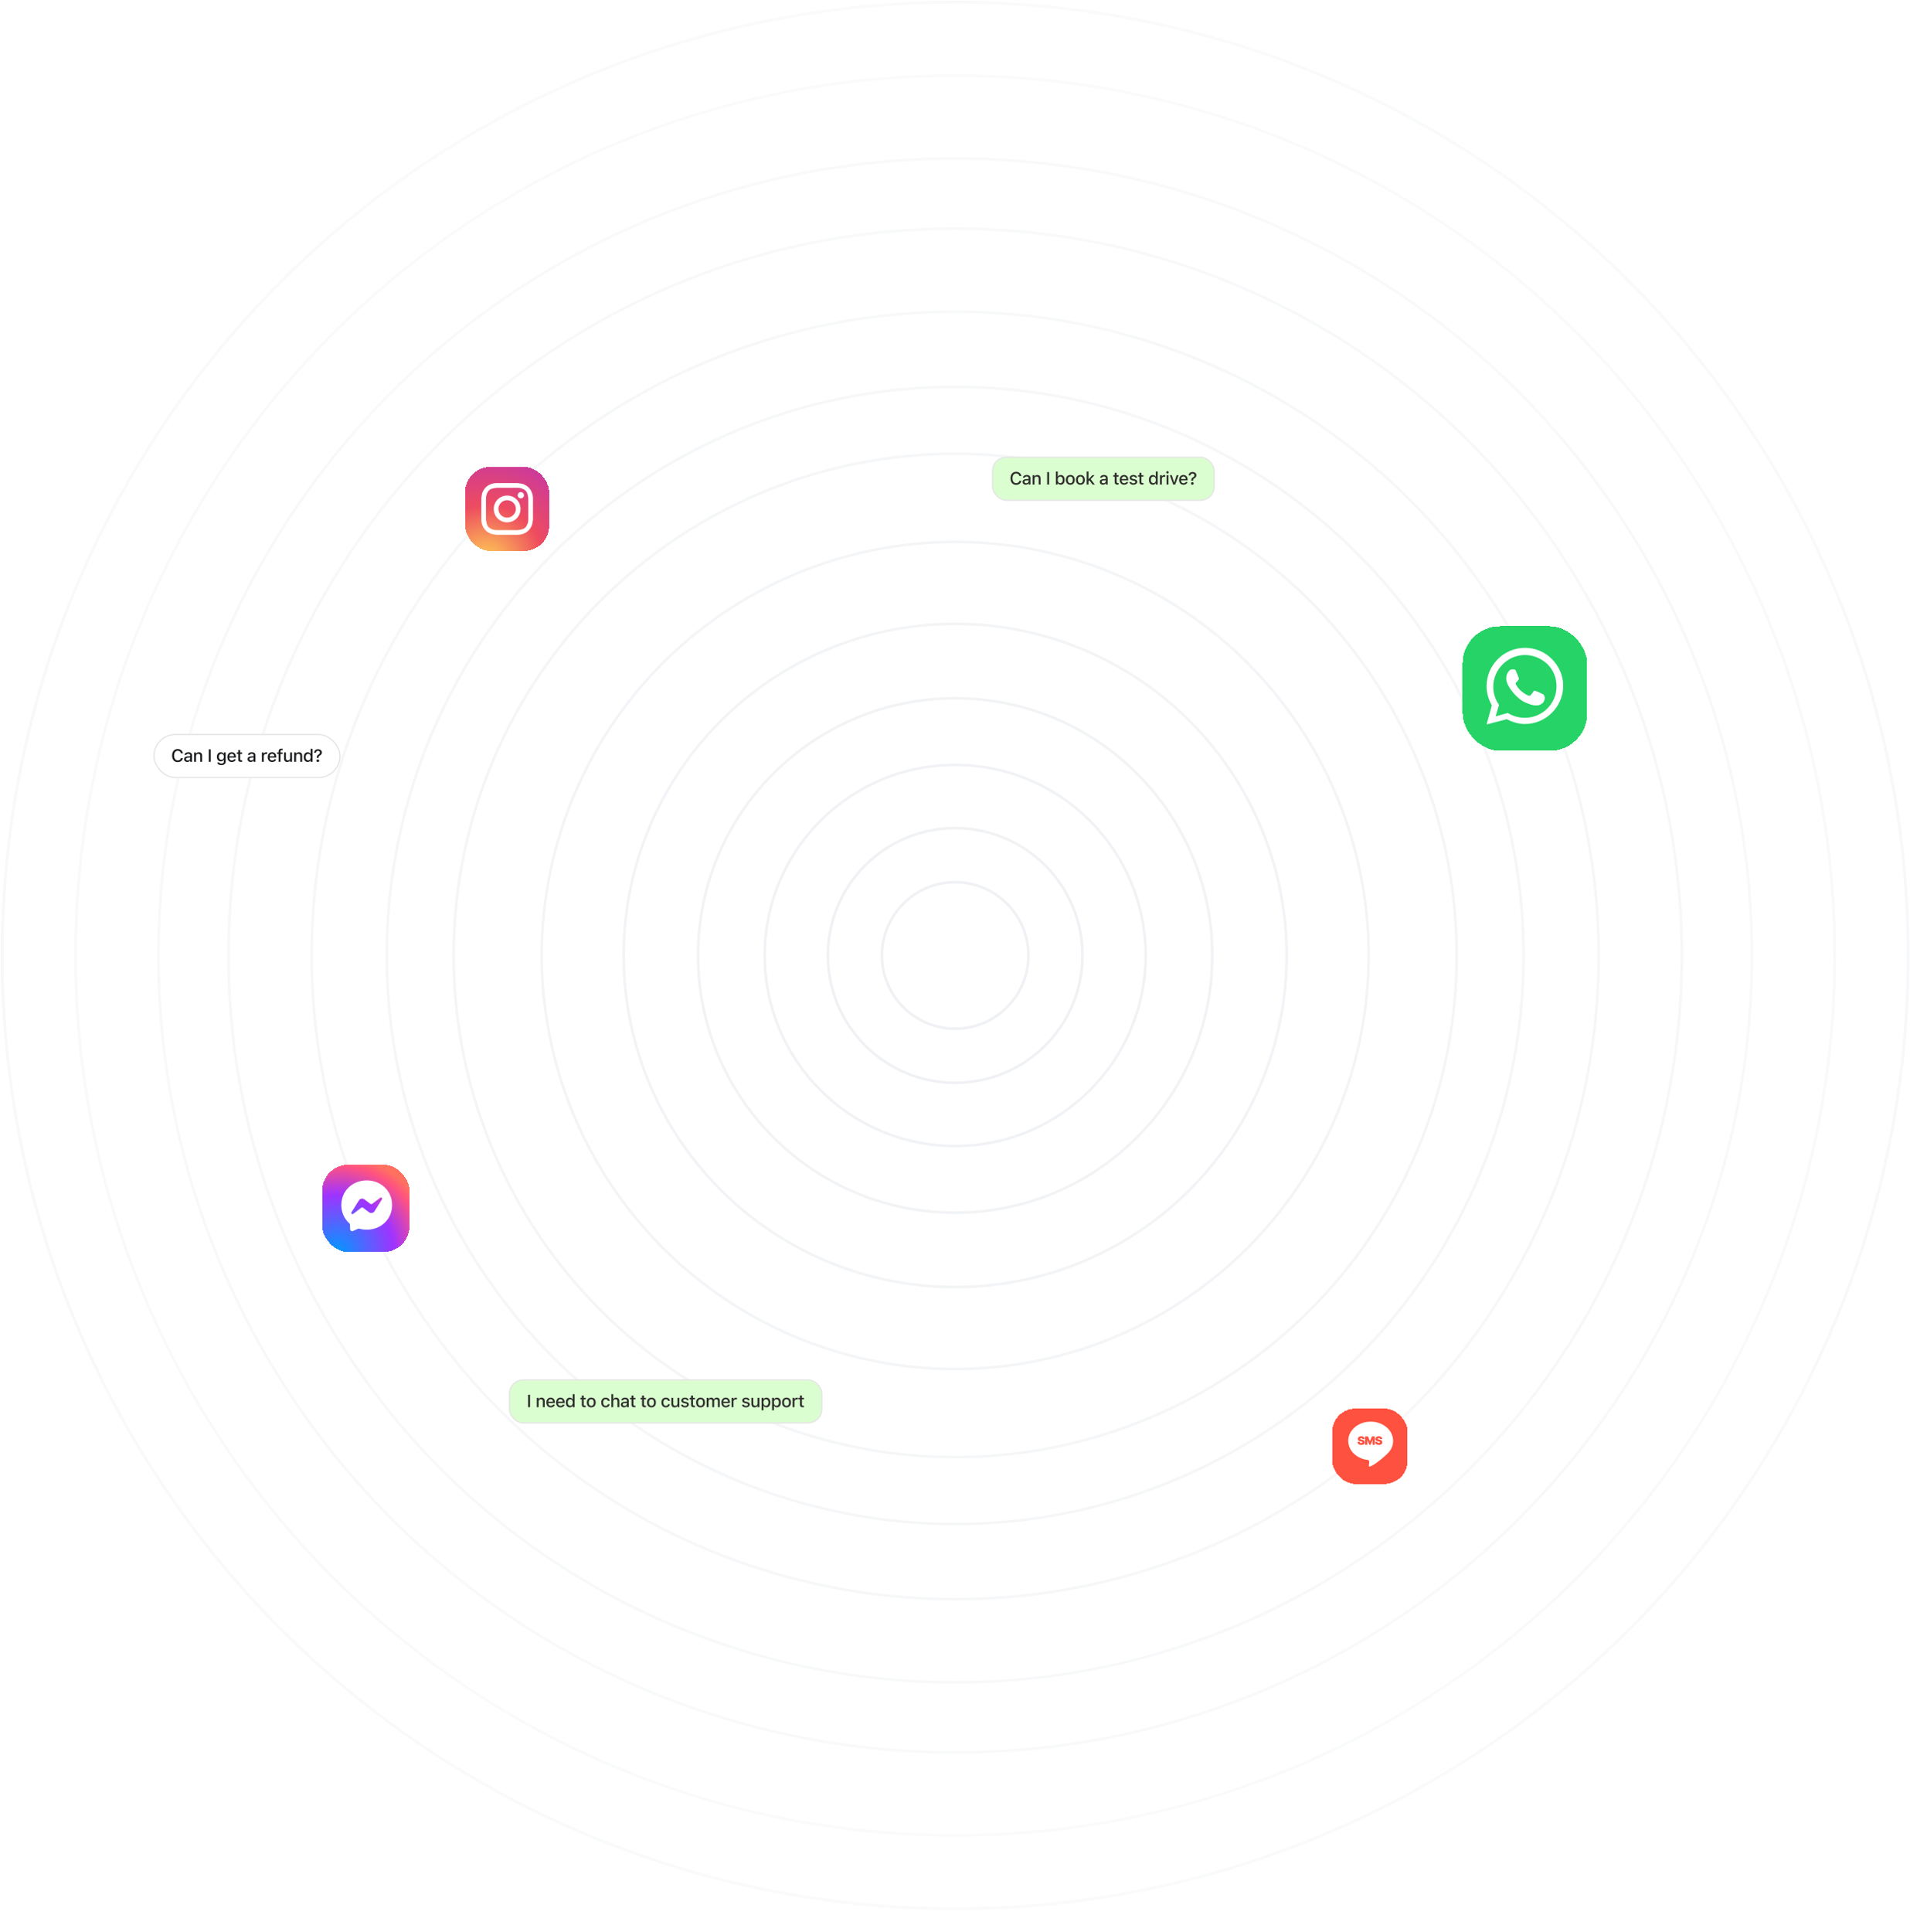 <svg xmlns="http://www.w3.org/2000/svg" width="1980" height="2002" fill="none"><circle cx="990.179" cy="990.175" r="266.559" stroke="#EAECF0" stroke-width="2.74" opacity=".8"/><circle cx="990.179" cy="990.174" r="197.479" stroke="#EAECF0" stroke-width="2.74" opacity=".8"/><circle cx="990.18" cy="990.174" r="131.982" stroke="#EAECF0" stroke-width="2.74" opacity=".8"/><circle cx="990.178" cy="990.175" r="75.926" stroke="#EAECF0" stroke-width="2.74" opacity=".8"/><circle cx="990.181" cy="990.174" r="343.69" stroke="#EAECF0" stroke-width="2.74" opacity=".8"/><circle cx="990.181" cy="990.175" r="428.611" stroke="#EAECF0" stroke-width="2.74" opacity=".8"/><circle cx="990.18" cy="990.175" r="519.886" stroke="#EAECF0" stroke-width="2.74" opacity=".8"/><circle cx="990.18" cy="990.175" r="589.237" stroke="#EAECF0" stroke-width="2.74" opacity=".8"/><circle cx="990.18" cy="990.174" r="667.074" stroke="#EAECF0" stroke-width="2.74" opacity=".8"/><circle cx="990.18" cy="990.175" r="753.32" stroke="#EAECF0" stroke-width="2.74" opacity=".8"/><circle cx="990.18" cy="990.175" r="825.956" stroke="#EAECF0" stroke-width="2.74" opacity=".8"/><circle cx="990.182" cy="990.168" r="911.865" stroke="#EAECF0" stroke-width="2.74" opacity=".8"/><circle cx="990.181" cy="990.178" r="987.952" stroke="#EAECF0" stroke-width="2.74" opacity=".8"/><circle cx="990.181" cy="990.178" r="987.952" stroke="#EAECF0" stroke-width="2.74" opacity=".8"/><path fill="url(#a)" d="M0 0h1979v2001H0z" transform="translate(1 1)"/><g filter="url(#b)"><rect width="129.083" height="129.083" x="1516.25" y="632.751" fill="#25D366" rx="38.725" shape-rendering="crispEdges"/><path fill="#fff" fill-rule="evenodd" d="M1608.59 666.511c-7.45-7.447-17.38-11.419-27.8-11.419-21.85 0-39.72 17.873-39.72 39.718 0 6.95 1.99 13.901 5.46 19.858l-5.46 19.859 20.85-5.461c5.96 2.979 12.41 4.965 18.87 4.965 21.84 0 39.72-17.873 39.72-39.718 0-10.426-4.47-20.355-11.92-27.802zm-27.8 61.066c-5.96 0-11.92-1.49-16.88-4.468l-.99-.497-12.42 3.475 3.48-11.915-.99-1.489c-3.48-5.462-4.97-11.419-4.97-17.377 0-17.873 14.9-32.767 32.77-32.767 8.93 0 16.88 3.475 23.33 9.433 6.46 6.454 9.44 14.398 9.44 23.334 0 17.377-14.4 32.271-32.77 32.271zm17.87-24.824c-.99-.496-5.96-2.979-6.95-2.979-.99-.496-1.49-.496-1.99.497-.49.993-2.48 2.979-2.97 3.972-.5.496-1 .496-1.99.496-.99-.496-3.97-1.489-7.94-4.965-2.98-2.482-4.97-5.957-5.46-6.95-.5-.993 0-1.49.49-1.986.5-.497.99-.993 1.49-1.49.5-.496.5-.993.99-1.489.5-.496 0-.993 0-1.489 0-.497-1.98-5.462-2.97-7.448-.5-1.489-1.49-1.489-1.99-1.489h-1.99c-.49 0-1.49 0-2.48.993s-3.47 3.475-3.47 8.44 3.47 9.433 3.97 10.426c.49.496 6.95 10.922 16.88 14.894 8.44 3.475 9.93 2.482 11.91 2.482 1.99 0 5.96-2.482 6.46-4.468.99-2.482.99-4.468.49-4.468-.49-2.482-1.49-2.482-2.48-2.979z" clip-rule="evenodd"/></g><g filter="url(#c)"><rect width="90.621" height="90.621" x="334" y="1186.38" fill="url(#d)" rx="27.186" shape-rendering="crispEdges"/><path fill="#fff" fill-rule="evenodd" d="M353.842 1228.27c0-14.67 11.493-25.53 26.321-25.53 14.828 0 26.321 10.86 26.321 25.53 0 14.67-11.493 25.53-26.321 25.53a28.71 28.71 0 0 1-7.619-1.01 2.124 2.124 0 0 0-1.406.1l-5.224 2.31c-1.367.6-2.91-.37-2.955-1.86l-.144-4.69a2.12 2.12 0 0 0-.707-1.5c-5.121-4.58-8.266-11.21-8.266-18.88zm18.247-4.8-7.732 12.27c-.741 1.17.706 2.5 1.814 1.66l8.305-6.31a1.595 1.595 0 0 1 1.903 0l6.149 4.61a3.944 3.944 0 0 0 5.709-1.05l7.732-12.27c.742-1.18-.705-2.5-1.813-1.66l-8.306 6.3c-.562.43-1.338.43-1.902.01l-6.15-4.61a3.944 3.944 0 0 0-5.709 1.05z" clip-rule="evenodd"/></g><g filter="url(#e)"><rect width="87.03" height="87.03" x="482.213" y="466.801" fill="url(#f)" rx="26.109" shape-rendering="crispEdges"/><path fill="#fff" d="M525.726 488.376h10.969c2.581 0 3.872.645 4.84.967 1.29.646 2.258.968 3.226 1.936s1.613 1.936 1.936 3.227c.322.967.645 2.258.968 4.839v21.939c0 2.581-.646 3.872-.968 4.839-.646 1.291-.968 2.259-1.936 3.227s-1.936 1.613-3.226 1.936c-.968.322-2.259.645-4.84.967h-21.939c-2.581 0-3.871-.645-4.839-.967-1.291-.646-2.259-.968-3.227-1.936-.967-.968-1.613-1.936-1.935-3.227-.323-.967-.646-2.258-.968-4.839v-21.939c0-2.581.645-3.872.968-4.839.645-1.291.968-2.259 1.935-3.227.968-.968 1.936-1.613 3.227-1.936.968-.322 2.258-.645 4.839-.967h10.97zm0-4.84h-10.97c-2.903 0-4.839.645-6.452 1.291-1.614.645-3.227 1.613-4.84 3.226s-2.258 2.904-3.226 4.839c-.645 1.614-.968 3.549-1.291 6.453v21.939c0 2.904.646 4.839 1.291 6.453.645 1.613 1.613 3.226 3.226 4.839 1.613 1.613 2.904 2.258 4.84 3.226 1.613.646 3.549.968 6.452 1.291h21.939c2.904 0 4.84-.645 6.453-1.291 1.613-.645 3.226-1.613 4.839-3.226 1.613-1.613 2.259-2.904 3.227-4.839.645-1.614.967-3.549 1.29-6.453v-21.939c0-2.904-.645-4.839-1.29-6.453-.646-1.613-1.614-3.226-3.227-4.839-1.613-1.613-2.903-2.258-4.839-3.226-1.613-.646-3.549-.968-6.453-1.291h-10.969z"/><path fill="#fff" d="M525.726 496.441c-7.743 0-13.873 6.13-13.873 13.874 0 7.743 6.13 13.873 13.873 13.873 7.743 0 13.873-6.13 13.873-13.873 0-7.744-6.13-13.874-13.873-13.874zm0 22.907c-4.84 0-9.034-3.871-9.034-9.033 0-4.84 3.872-9.034 9.034-9.034 4.839 0 9.033 3.871 9.033 9.034 0 4.839-4.194 9.033-9.033 9.033zm14.195-20.003a3.226 3.226 0 1 0 .001-6.453 3.226 3.226 0 0 0-.001 6.453z"/></g><rect width="229.819" height="44.552" x="1028.93" y="473.862" fill="#DAFED0" rx="14.342"/><rect width="229.819" height="44.552" x="1028.93" y="473.862" stroke="#E5E5E5" stroke-width="1.284" rx="14.342"/><path fill="#2E2C2C" d="M1053.39 502.45c-3.58 0-5.81-2.587-5.81-6.734v-.018c0-4.156 2.22-6.743 5.8-6.743 2.83 0 5.01 1.793 5.35 4.353l-.01.044h-1.98v-.027c-.37-1.578-1.67-2.604-3.36-2.604-2.31 0-3.76 1.918-3.76 4.977v.018c0 3.05 1.45 4.968 3.77 4.968 1.7 0 2.98-.91 3.34-2.364l.02-.035h1.98v.053c-.37 2.471-2.47 4.112-5.34 4.112zm9.88-.152c-1.84 0-3.21-1.124-3.21-2.881v-.018c0-1.73 1.31-2.738 3.62-2.88l2.62-.152v-.856c0-1.062-.67-1.65-1.98-1.65-1.07 0-1.78.392-2.01 1.079l-.01.035h-1.86l.01-.062c.23-1.588 1.75-2.649 3.96-2.649 2.43 0 3.81 1.213 3.81 3.247v6.627h-1.92v-1.374h-.15c-.57.981-1.59 1.534-2.88 1.534zm-1.28-2.961c0 .892.76 1.418 1.8 1.418 1.45 0 2.51-.945 2.51-2.194v-.829l-2.37.151c-1.33.08-1.94.562-1.94 1.436v.018zm8.43 2.801v-9.687h1.94v1.472h.14c.47-1.035 1.4-1.659 2.81-1.659 2.17 0 3.36 1.293 3.36 3.603v6.271h-1.92v-5.816c0-1.605-.67-2.399-2.09-2.399s-2.3.972-2.3 2.533v5.682h-1.94zm15.13 0v-12.871h2v12.871h-2zm14.1.16c-1.35 0-2.41-.624-2.98-1.686h-.14v1.526h-1.93v-13.486h1.93v5.333h.14c.52-1.043 1.65-1.703 2.98-1.703 2.46 0 4.02 1.935 4.02 5.004v.017c0 3.042-1.57 4.995-4.02 4.995zm-.54-1.65c1.61 0 2.59-1.266 2.59-3.345v-.017c0-2.079-.98-3.345-2.59-3.345-1.62 0-2.61 1.275-2.61 3.345v.017c0 2.07.99 3.345 2.61 3.345zm10.45 1.677c-2.85 0-4.59-1.9-4.59-5.022v-.017c0-3.113 1.75-5.022 4.59-5.022 2.83 0 4.57 1.9 4.57 5.022v.017c0 3.122-1.74 5.022-4.57 5.022zm0-1.614c1.66 0 2.6-1.267 2.6-3.408v-.017c0-2.15-.94-3.408-2.6-3.408-1.67 0-2.61 1.258-2.61 3.408v.017c0 2.15.94 3.408 2.61 3.408zm10.46 1.614c-2.84 0-4.58-1.9-4.58-5.022v-.017c0-3.113 1.75-5.022 4.58-5.022s4.58 1.9 4.58 5.022v.017c0 3.122-1.74 5.022-4.58 5.022zm0-1.614c1.66 0 2.61-1.267 2.61-3.408v-.017c0-2.15-.95-3.408-2.61-3.408s-2.6 1.258-2.6 3.408v.017c0 2.15.94 3.408 2.6 3.408zm6.46 1.427v-13.486h1.93v7.884h.15l3.84-4.085h2.27l-4.04 4.085 4.3 5.602h-2.35l-3.34-4.353-.83.83v3.523h-1.93zm16.83.16c-1.85 0-3.21-1.124-3.21-2.881v-.018c0-1.73 1.3-2.738 3.61-2.88l2.62-.152v-.856c0-1.062-.67-1.65-1.98-1.65-1.07 0-1.77.392-2 1.079l-.01.035h-1.87l.01-.062c.23-1.588 1.76-2.649 3.96-2.649 2.44 0 3.81 1.213 3.81 3.247v6.627h-1.92v-1.374h-.15c-.57.981-1.59 1.534-2.87 1.534zm-1.29-2.961c0 .892.76 1.418 1.81 1.418 1.44 0 2.5-.945 2.5-2.194v-.829l-2.36.151c-1.34.08-1.95.562-1.95 1.436v.018zm16.57 2.863c-2.13 0-3.01-.749-3.01-2.613v-5.61h-1.51v-1.526h1.51v-2.444h1.97v2.444h2.08v1.526h-2.08v5.146c0 1.044.4 1.472 1.35 1.472.29 0 .46-.009.73-.036v1.543c-.31.054-.67.098-1.04.098zm6.74.125c-2.84 0-4.55-1.935-4.55-5.004v-.009c0-3.023 1.75-5.048 4.45-5.048s4.36 1.953 4.36 4.861v.678h-6.87c.04 1.855 1.05 2.934 2.65 2.934 1.24 0 1.98-.615 2.21-1.115l.04-.071 1.86-.009-.01.08c-.33 1.276-1.66 2.703-4.14 2.703zm-.09-8.473c-1.32 0-2.32.901-2.49 2.568h4.92c-.15-1.73-1.12-2.568-2.43-2.568zm9.65 8.473c-2.33 0-3.81-1.097-4-2.72v-.009h1.93l.01.009c.24.731.95 1.222 2.1 1.222 1.19 0 2.02-.545 2.02-1.338v-.018c0-.607-.45-1.017-1.58-1.276l-1.54-.356c-1.83-.42-2.67-1.249-2.67-2.667v-.009c0-1.686 1.57-2.899 3.76-2.899 2.21 0 3.63 1.106 3.8 2.685v.009h-1.85v-.018c-.18-.678-.87-1.186-1.96-1.186-1.06 0-1.83.526-1.83 1.302v.018c0 .606.45.981 1.54 1.239l1.53.348c1.86.437 2.76 1.231 2.76 2.631v.018c0 1.793-1.72 3.015-4.02 3.015zm9.39-.125c-2.13 0-3.01-.749-3.01-2.613v-5.61h-1.51v-1.526h1.51v-2.444h1.98v2.444h2.07v1.526h-2.07v5.146c0 1.044.39 1.472 1.34 1.472.3 0 .47-.009.73-.036v1.543c-.31.054-.67.098-1.04.098zm10.78.098c-2.43 0-4.01-1.953-4.01-4.995v-.017c0-3.069 1.55-5.004 4.01-5.004 1.33 0 2.47.66 2.98 1.703h.15v-5.333h1.93v13.486h-1.93v-1.526h-.15c-.56 1.062-1.62 1.686-2.98 1.686zm.56-1.65c1.61 0 2.6-1.275 2.6-3.345v-.017c0-2.07-1-3.345-2.6-3.345-1.63 0-2.6 1.266-2.6 3.345v.017c0 2.079.97 3.345 2.6 3.345zm6.86 1.49v-9.687h1.94v1.463h.14c.35-1.026 1.25-1.632 2.54-1.632.31 0 .65.044.85.089v1.784a5.125 5.125 0 0 0-1.05-.116c-1.48 0-2.48.91-2.48 2.31v5.789h-1.94zm7.8-11.417a1.21 1.21 0 1 1 0-2.417c.66 0 1.21.544 1.21 1.213 0 .66-.55 1.204-1.21 1.204zm-.97 11.417v-9.687h1.92v9.687h-1.92zm6.89 0-3.51-9.687h2.05l2.42 7.724h.15l2.41-7.724h2.04l-3.5 9.687h-2.06zm10.67.187c-2.84 0-4.55-1.935-4.55-5.004v-.009c0-3.023 1.75-5.048 4.45-5.048 2.71 0 4.36 1.953 4.36 4.861v.678h-6.86c.03 1.855 1.05 2.934 2.65 2.934 1.24 0 1.98-.615 2.21-1.115l.03-.071 1.87-.009-.02.08c-.32 1.276-1.66 2.703-4.14 2.703zm-.09-8.473c-1.32 0-2.32.901-2.49 2.568h4.93c-.16-1.73-1.13-2.568-2.44-2.568zm8.24 4.29-.01-.714c-.04-1.257.5-2.06 1.72-2.791 1.08-.652 1.46-1.169 1.46-2.079v-.017c0-.999-.79-1.74-2.01-1.74-1.23 0-2.03.741-2.1 1.918h-.02l-1.83.009v-.018c.08-2.016 1.46-3.55 4.05-3.55 2.35 0 3.94 1.4 3.94 3.3v.018c0 1.374-.7 2.346-1.87 3.05-1.16.678-1.49 1.151-1.49 2.07v.544h-1.84zm1.03 4.192c-.82 0-1.38-.535-1.38-1.329 0-.803.56-1.338 1.38-1.338.82 0 1.38.535 1.38 1.338 0 .794-.56 1.329-1.38 1.329z"/><rect width="323.819" height="44.552" x="528.151" y="1430.03" fill="#DAFED0" rx="14.342"/><rect width="323.819" height="44.552" x="528.151" y="1430.03" stroke="#E5E5E5" stroke-width="1.284" rx="14.342"/><path fill="#2E2C2C" d="M547.486 1458.3v-12.87h1.997v12.87h-1.997zm8.955 0v-9.68h1.935v1.47h.143c.473-1.04 1.4-1.66 2.81-1.66 2.167 0 3.362 1.29 3.362 3.6v6.27h-1.926v-5.81c0-1.61-.669-2.4-2.088-2.4-1.418 0-2.301.97-2.301 2.53v5.68h-1.935zm14.498.19c-2.836 0-4.549-1.94-4.549-5v-.01c0-3.03 1.749-5.05 4.451-5.05 2.703 0 4.362 1.95 4.362 4.86v.68h-6.868c.035 1.85 1.052 2.93 2.649 2.93 1.24 0 1.98-.61 2.212-1.11l.035-.07 1.865-.01-.018.08c-.321 1.27-1.659 2.7-4.139 2.7zm-.089-8.47c-1.32 0-2.319.9-2.488 2.56h4.923c-.152-1.73-1.124-2.56-2.435-2.56zm10.199 8.47c-2.836 0-4.548-1.94-4.548-5v-.01c0-3.03 1.748-5.05 4.45-5.05 2.703 0 4.362 1.95 4.362 4.86v.68h-6.868c.036 1.85 1.052 2.93 2.649 2.93 1.24 0 1.98-.61 2.212-1.11l.036-.07 1.864-.01-.018.08c-.321 1.27-1.659 2.7-4.139 2.7zm-.089-8.47c-1.32 0-2.319.9-2.488 2.56h4.923c-.151-1.73-1.124-2.56-2.435-2.56zm9.664 8.44c-2.435 0-4.013-1.95-4.013-4.99v-.02c0-3.07 1.552-5 4.013-5 1.329 0 2.462.66 2.979 1.7h.152v-5.33h1.927v13.48h-1.927v-1.52h-.152c-.561 1.06-1.623 1.68-2.979 1.68zm.553-1.65c1.615 0 2.605-1.27 2.605-3.34v-.02c0-2.07-.999-3.35-2.605-3.35-1.623 0-2.595 1.27-2.595 3.35v.02c0 2.08.972 3.34 2.595 3.34zm14.994 1.55c-2.132 0-3.006-.75-3.006-2.61v-5.61h-1.516v-1.52h1.516v-2.45h1.971v2.45h2.079v1.52h-2.079v5.15c0 1.04.393 1.47 1.347 1.47.295 0 .464-.01.732-.04v1.55c-.313.05-.669.09-1.044.09zm6.774.13c-2.845 0-4.584-1.9-4.584-5.02v-.02c0-3.11 1.748-5.02 4.584-5.02 2.828 0 4.576 1.9 4.576 5.02v.02c0 3.12-1.739 5.02-4.576 5.02zm0-1.62c1.659 0 2.605-1.26 2.605-3.4v-.02c0-2.15-.946-3.41-2.605-3.41-1.668 0-2.604 1.26-2.604 3.41v.02c0 2.15.936 3.4 2.604 3.4zm14.914 1.62c-2.828 0-4.558-1.93-4.558-5.06v-.02c0-3.06 1.721-4.98 4.549-4.98 2.435 0 3.889 1.37 4.156 3.25v.05l-1.855.01-.009-.03c-.214-.95-.999-1.67-2.283-1.67-1.615 0-2.587 1.29-2.587 3.37v.02c0 2.14.99 3.44 2.587 3.44 1.213 0 1.962-.55 2.274-1.59l.018-.05h1.855l-.018.08c-.348 1.89-1.73 3.18-4.129 3.18zm5.909-.19v-13.48h1.935v5.27h.143c.473-1.04 1.4-1.66 2.81-1.66 2.167 0 3.362 1.29 3.362 3.6v6.27h-1.926v-5.81c0-1.61-.669-2.4-2.087-2.4-1.419 0-2.302.97-2.302 2.53v5.68h-1.935zm13.089.16c-1.846 0-3.211-1.12-3.211-2.88v-.02c0-1.73 1.302-2.73 3.612-2.88l2.623-.15v-.86c0-1.06-.669-1.65-1.98-1.65-1.071 0-1.775.4-2.007 1.08l-.009.04h-1.864l.009-.06c.232-1.59 1.757-2.65 3.96-2.65 2.435 0 3.808 1.21 3.808 3.24v6.63h-1.917v-1.37h-.152c-.571.98-1.588 1.53-2.872 1.53zm-1.284-2.96c0 .89.758 1.42 1.801 1.42 1.445 0 2.507-.95 2.507-2.19v-.83l-2.364.15c-1.338.08-1.944.56-1.944 1.43v.02zm12.09 2.86c-2.132 0-3.006-.75-3.006-2.61v-5.61h-1.516v-1.52h1.516v-2.45h1.971v2.45h2.079v1.52h-2.079v5.15c0 1.04.393 1.47 1.347 1.47.294 0 .464-.01.732-.04v1.55c-.313.05-.669.09-1.044.09zm10.909 0c-2.132 0-3.006-.75-3.006-2.61v-5.61h-1.517v-1.52h1.517v-2.45h1.971v2.45h2.078v1.52h-2.078v5.15c0 1.04.392 1.47 1.347 1.47.294 0 .464-.01.731-.04v1.55c-.312.05-.669.09-1.043.09zm6.774.13c-2.845 0-4.585-1.9-4.585-5.02v-.02c0-3.11 1.749-5.02 4.585-5.02 2.827 0 4.575 1.9 4.575 5.02v.02c0 3.12-1.739 5.02-4.575 5.02zm0-1.62c1.659 0 2.604-1.26 2.604-3.4v-.02c0-2.15-.945-3.41-2.604-3.41-1.668 0-2.605 1.26-2.605 3.41v.02c0 2.15.937 3.4 2.605 3.4zm14.913 1.62c-2.827 0-4.558-1.93-4.558-5.06v-.02c0-3.06 1.722-4.98 4.549-4.98 2.435 0 3.889 1.37 4.157 3.25v.05l-1.856.01-.008-.03c-.215-.95-.999-1.67-2.284-1.67-1.614 0-2.586 1.29-2.586 3.37v.02c0 2.14.99 3.44 2.586 3.44 1.213 0 1.962-.55 2.275-1.59l.017-.05h1.856l-.018.08c-.348 1.89-1.731 3.18-4.13 3.18zm9.049 0c-2.185 0-3.318-1.31-3.318-3.6v-6.27h1.935v5.81c0 1.61.589 2.4 2.007 2.4 1.552 0 2.382-.97 2.382-2.53v-5.68h1.926v9.68h-1.926v-1.46h-.152c-.464 1.04-1.445 1.65-2.854 1.65zm10.726 0c-2.337 0-3.818-1.1-4.005-2.72v-.01h1.935l.009.01c.241.73.946 1.22 2.096 1.22 1.195 0 2.025-.54 2.025-1.34v-.02c0-.6-.455-1.01-1.579-1.27l-1.543-.36c-1.828-.42-2.676-1.25-2.676-2.66v-.01c0-1.69 1.57-2.9 3.764-2.9 2.212 0 3.63 1.1 3.8 2.68v.01h-1.846v-.02c-.188-.67-.874-1.18-1.963-1.18-1.061 0-1.828.52-1.828 1.3v.02c0 .6.446.98 1.534 1.24l1.534.35c1.864.43 2.756 1.23 2.756 2.63v.01c0 1.8-1.712 3.02-4.013 3.02zm9.387-.13c-2.131 0-3.006-.75-3.006-2.61v-5.61h-1.516v-1.52h1.516v-2.45h1.972v2.45h2.078v1.52h-2.078v5.15c0 1.04.392 1.47 1.346 1.47.295 0 .464-.01.732-.04v1.55c-.312.05-.669.09-1.044.09zm6.775.13c-2.846 0-4.585-1.9-4.585-5.02v-.02c0-3.11 1.748-5.02 4.585-5.02 2.827 0 4.575 1.9 4.575 5.02v.02c0 3.12-1.739 5.02-4.575 5.02zm0-1.62c1.659 0 2.604-1.26 2.604-3.4v-.02c0-2.15-.945-3.41-2.604-3.41-1.668 0-2.605 1.26-2.605 3.41v.02c0 2.15.937 3.4 2.605 3.4zm6.364 1.43v-9.68h1.935v1.48h.143c.428-1.06 1.373-1.67 2.64-1.67 1.32 0 2.257.68 2.685 1.73h.151c.491-1.05 1.606-1.73 2.953-1.73 1.953 0 3.095 1.18 3.095 3.19v6.68h-1.927v-6.21c0-1.34-.606-2-1.873-2-1.231 0-2.043.92-2.043 2.08v6.13h-1.926v-6.41c0-1.11-.723-1.8-1.864-1.8-1.169 0-2.034 1-2.034 2.26v5.95h-1.935zm19.85.19c-2.837 0-4.549-1.94-4.549-5v-.01c0-3.03 1.748-5.05 4.451-5.05 2.702 0 4.361 1.95 4.361 4.86v.68h-6.868c.036 1.85 1.053 2.93 2.649 2.93 1.24 0 1.98-.61 2.212-1.11l.036-.07 1.864-.01-.018.08c-.321 1.27-1.659 2.7-4.138 2.7zm-.089-8.47c-1.321 0-2.319.9-2.489 2.56h4.924c-.152-1.73-1.124-2.56-2.435-2.56zm6.132 8.28v-9.68h1.935v1.46h.143c.348-1.03 1.249-1.63 2.542-1.63.312 0 .651.04.847.09v1.78a5.153 5.153 0 0 0-1.043-.12c-1.481 0-2.489.91-2.489 2.31v5.79h-1.935zm14.788.19c-2.337 0-3.817-1.1-4.005-2.72v-.01h1.936l.009.01c.241.73.945 1.22 2.096 1.22 1.195 0 2.025-.54 2.025-1.34v-.02c0-.6-.455-1.01-1.579-1.27l-1.543-.36c-1.829-.42-2.676-1.25-2.676-2.66v-.01c0-1.69 1.57-2.9 3.764-2.9 2.212 0 3.63 1.1 3.8 2.68v.01h-1.847v-.02c-.187-.67-.874-1.18-1.962-1.18-1.061 0-1.828.52-1.828 1.3v.02c0 .6.445.98 1.534 1.24l1.534.35c1.864.43 2.756 1.23 2.756 2.63v.01c0 1.8-1.713 3.02-4.014 3.02zm9.031 0c-2.185 0-3.318-1.31-3.318-3.6v-6.27h1.936v5.81c0 1.61.588 2.4 2.006 2.4 1.552 0 2.382-.97 2.382-2.53v-5.68h1.926v9.68h-1.926v-1.46h-.152c-.464 1.04-1.445 1.65-2.854 1.65zm7.203 3.04v-12.91h1.935v1.52h.143c.562-1.06 1.623-1.69 2.979-1.69 2.444 0 4.013 1.95 4.013 5v.02c0 3.07-1.551 4.99-4.013 4.99-1.329 0-2.462-.65-2.979-1.69h-.143v4.76h-1.935zm4.513-4.72c1.614 0 2.586-1.26 2.586-3.34v-.02c0-2.09-.972-3.35-2.586-3.35-1.615 0-2.614 1.28-2.614 3.35v.02c0 2.07.999 3.34 2.614 3.34zm6.364 4.72v-12.91h1.935v1.52h.143c.562-1.06 1.623-1.69 2.979-1.69 2.444 0 4.014 1.95 4.014 5v.02c0 3.07-1.552 4.99-4.014 4.99-1.329 0-2.462-.65-2.979-1.69h-.143v4.76h-1.935zm4.513-4.72c1.614 0 2.587-1.26 2.587-3.34v-.02c0-2.09-.973-3.35-2.587-3.35-1.614 0-2.613 1.28-2.613 3.35v.02c0 2.07.999 3.34 2.613 3.34zm10.467 1.68c-2.845 0-4.585-1.9-4.585-5.02v-.02c0-3.11 1.749-5.02 4.585-5.02 2.827 0 4.575 1.9 4.575 5.02v.02c0 3.12-1.739 5.02-4.575 5.02zm0-1.62c1.659 0 2.604-1.26 2.604-3.4v-.02c0-2.15-.945-3.41-2.604-3.41-1.668 0-2.605 1.26-2.605 3.41v.02c0 2.15.937 3.4 2.605 3.4zm6.364 1.43v-9.68h1.935v1.46h.143c.348-1.03 1.249-1.63 2.542-1.63.312 0 .651.04.847.09v1.78a5.137 5.137 0 0 0-1.043-.12c-1.481 0-2.489.91-2.489 2.31v5.79h-1.935zm10.645.06c-2.131 0-3.006-.75-3.006-2.61v-5.61h-1.516v-1.52h1.516v-2.45h1.972v2.45h2.078v1.52h-2.078v5.15c0 1.04.392 1.47 1.346 1.47.295 0 .464-.01.732-.04v1.55c-.312.05-.669.09-1.044.09z"/><rect width="192.819" height="44.552" x="159.582" y="761.192" fill="#fff" rx="22.276"/><rect width="192.819" height="44.552" x="159.582" y="761.192" stroke="#E5E5E5" stroke-width="1.284" rx="22.276"/><path fill="#1A1B1D" d="M184.24 789.78c-3.577 0-5.807-2.587-5.807-6.734v-.018c0-4.156 2.221-6.743 5.798-6.743 2.836 0 5.012 1.793 5.351 4.353l-.009.044h-1.98v-.027c-.374-1.578-1.668-2.604-3.362-2.604-2.31 0-3.755 1.918-3.755 4.977v.018c0 3.05 1.445 4.968 3.764 4.968 1.703 0 2.979-.91 3.344-2.364l.018-.035h1.98v.053c-.374 2.471-2.47 4.112-5.342 4.112zm9.887-.152c-1.846 0-3.211-1.124-3.211-2.881v-.017c0-1.731 1.302-2.739 3.612-2.881l2.622-.152v-.856c0-1.062-.668-1.65-1.98-1.65-1.07 0-1.775.392-2.006 1.079l-.009.036h-1.865l.009-.063c.232-1.588 1.758-2.649 3.961-2.649 2.435 0 3.808 1.213 3.808 3.247v6.627h-1.918v-1.374h-.151c-.571.981-1.588 1.534-2.872 1.534zm-1.285-2.961c0 .892.759 1.418 1.802 1.418 1.445 0 2.506-.945 2.506-2.194v-.829l-2.363.151c-1.338.081-1.945.562-1.945 1.436v.018zm8.434 2.801v-9.687h1.935v1.472h.143c.473-1.035 1.4-1.659 2.81-1.659 2.167 0 3.362 1.293 3.362 3.604v6.27H207.6v-5.816c0-1.605-.669-2.399-2.088-2.399-1.418 0-2.301.972-2.301 2.533v5.682h-1.935zm15.127 0v-12.871h1.998v12.871h-1.998zm13.049 3.416c-2.461 0-3.978-1.079-4.21-2.694l.018-.018h1.954l.009.018c.16.669.945 1.142 2.256 1.142 1.597 0 2.542-.749 2.542-2.069v-1.909h-.143c-.588 1.052-1.659 1.641-2.988 1.641-2.488 0-4.022-1.918-4.022-4.647v-.018c0-2.765 1.543-4.718 4.058-4.718 1.356 0 2.408.669 2.97 1.757h.116v-1.588h1.927v9.491c0 2.203-1.739 3.612-4.487 3.612zm-.026-5.486c1.641 0 2.631-1.248 2.631-3.059v-.018c0-1.801-.999-3.068-2.631-3.068-1.65 0-2.578 1.267-2.578 3.068v.018c0 1.802.928 3.059 2.578 3.059zm10.841 2.257c-2.836 0-4.549-1.935-4.549-5.004v-.009c0-3.023 1.749-5.048 4.451-5.048 2.703 0 4.362 1.953 4.362 4.861v.678h-6.868c.035 1.855 1.052 2.934 2.649 2.934 1.24 0 1.98-.615 2.212-1.114l.035-.072 1.865-.009-.018.081c-.321 1.275-1.659 2.702-4.139 2.702zm-.089-8.473c-1.32 0-2.319.901-2.488 2.568h4.923c-.152-1.73-1.124-2.568-2.435-2.568zm9.789 8.348c-2.132 0-3.006-.749-3.006-2.613v-5.61h-1.516v-1.526h1.516v-2.443h1.971v2.443h2.079v1.526h-2.079v5.146c0 1.044.393 1.472 1.347 1.472.295 0 .464-.009.732-.036v1.543a6.155 6.155 0 0 1-1.044.098zm9.91.098c-1.847 0-3.211-1.124-3.211-2.881v-.017c0-1.731 1.302-2.739 3.612-2.881l2.622-.152v-.856c0-1.062-.669-1.65-1.98-1.65-1.07 0-1.775.392-2.007 1.079l-.009.036h-1.864l.009-.063c.232-1.588 1.757-2.649 3.96-2.649 2.435 0 3.809 1.213 3.809 3.247v6.627H262.9v-1.374h-.151c-.571.981-1.588 1.534-2.872 1.534zm-1.285-2.961c0 .892.758 1.418 1.802 1.418 1.445 0 2.506-.945 2.506-2.194v-.829l-2.363.151c-1.338.081-1.945.562-1.945 1.436v.018zm12.907 2.801v-9.687h1.935v1.463h.143c.348-1.026 1.249-1.632 2.542-1.632.312 0 .651.045.847.089v1.784a5.08 5.08 0 0 0-1.043-.116c-1.481 0-2.489.91-2.489 2.31v5.789h-1.935zm10.609.187c-2.836 0-4.548-1.935-4.548-5.004v-.009c0-3.023 1.748-5.048 4.45-5.048 2.703 0 4.362 1.953 4.362 4.861v.678h-6.868c.036 1.855 1.052 2.934 2.649 2.934 1.24 0 1.98-.615 2.212-1.114l.036-.072 1.864-.009-.018.081c-.321 1.275-1.659 2.702-4.139 2.702zm-.089-8.473c-1.32 0-2.319.901-2.488 2.568h4.923c-.151-1.73-1.124-2.568-2.435-2.568zm6.819 8.286v-8.161h-1.596v-1.526h1.596v-1.016c0-1.927.981-2.872 2.997-2.872.437 0 .812.035 1.142.089v1.418a5.245 5.245 0 0 0-.741-.045c-1.07 0-1.489.518-1.489 1.499v.927h2.149v1.526h-2.131v8.161h-1.927zm8.942.187c-2.185 0-3.318-1.311-3.318-3.603v-6.271h1.935v5.816c0 1.605.589 2.399 2.007 2.399 1.552 0 2.382-.972 2.382-2.533v-5.682h1.926v9.687h-1.926v-1.463h-.152c-.464 1.044-1.445 1.65-2.854 1.65zm7.202-.187v-9.687h1.936v1.472h.143c.472-1.035 1.4-1.659 2.809-1.659 2.168 0 3.363 1.293 3.363 3.604v6.27h-1.927v-5.816c0-1.605-.669-2.399-2.087-2.399-1.418 0-2.301.972-2.301 2.533v5.682h-1.936zm13.964.16c-2.435 0-4.014-1.953-4.014-4.994v-.018c0-3.069 1.552-5.004 4.014-5.004 1.329 0 2.461.66 2.979 1.704h.151v-5.334h1.927v13.486h-1.927v-1.525h-.151c-.562 1.061-1.624 1.685-2.979 1.685zm.553-1.65c1.614 0 2.604-1.275 2.604-3.344v-.018c0-2.07-.999-3.345-2.604-3.345-1.624 0-2.596 1.266-2.596 3.345v.018c0 2.078.972 3.344 2.596 3.344zm8.968-2.506-.009-.714c-.044-1.257.5-2.06 1.722-2.791 1.079-.651 1.462-1.169 1.462-2.079v-.017c0-.999-.793-1.74-2.015-1.74-1.231 0-2.025.741-2.096 1.918h-.018l-1.838.009v-.018c.081-2.016 1.463-3.55 4.05-3.55 2.355 0 3.942 1.401 3.942 3.3v.018c0 1.374-.696 2.346-1.873 3.051-1.15.677-1.481 1.15-1.481 2.069v.544h-1.846zm1.035 4.192c-.821 0-1.383-.535-1.383-1.329 0-.803.562-1.338 1.383-1.338.82 0 1.373.535 1.373 1.338 0 .794-.553 1.329-1.373 1.329z"/><g filter="url(#g)"><rect width="78" height="78" x="1381.16" y="1452.3" fill="#FF513F" rx="24" shape-rendering="crispEdges"/><path fill="#fff" d="M1437.22 1471.52a23.852 23.852 0 0 0-8.59-4.61c-1.93-.59-3.92-.94-5.94-1.06-.98-.06-1.97-.06-2.95 0-1.3.06-2.58.2-3.86.42-2.7.48-5.31 1.43-7.7 2.79a21.068 21.068 0 0 0-7.84 7.39 17.078 17.078 0 0 0-2.46 6.45c-.37 2.3-.27 4.64.3 6.9.93 3.78 3.02 7.18 5.99 9.71 3.72 3.25 8.33 5.29 13.24 5.85.59.04 1.13.31 1.51.76.38.45.55 1.03.48 1.62 0 .76-.17 1.52-.26 2.27-.15.57-.18 1.15-.1 1.73.01.16.09.32.21.42.13.11.29.16.46.14a5.6 5.6 0 0 0 1.39-.37c1.99-.91 3.87-2.04 5.62-3.35 3.88-2.75 7.55-5.79 10.97-9.09 1.19-1.1 2.27-2.3 3.22-3.61 2.09-2.96 3.22-6.49 3.25-10.11 0-1.61-.22-3.21-.65-4.76a19.201 19.201 0 0 0-6.29-9.49z"/><path fill="#FF513F" d="M1412.33 1483.8c-.03-.28-.13-.5-.32-.66-.19-.16-.48-.24-.86-.24-.24 0-.44.03-.6.09-.15.05-.27.13-.34.23s-.11.22-.12.34c0 .11.02.2.06.29.05.08.12.16.21.22.1.07.22.13.37.18.15.06.33.11.54.15l.72.15c.48.1.89.24 1.24.41.34.16.62.36.84.59.22.22.38.48.48.76.11.28.16.59.16.92 0 .57-.14 1.06-.43 1.46-.28.39-.69.7-1.22.9-.52.21-1.15.31-1.89.31-.76 0-1.42-.11-1.99-.33-.56-.23-1-.57-1.31-1.04-.31-.47-.47-1.07-.47-1.8h2.25c.02.27.08.5.2.68.12.18.29.32.5.41.22.09.48.14.78.14.26 0 .47-.03.64-.09.17-.07.3-.15.39-.26.08-.11.13-.24.13-.38s-.04-.25-.13-.35c-.08-.1-.22-.19-.41-.27-.19-.09-.45-.16-.77-.23l-.87-.19c-.77-.17-1.38-.45-1.83-.84-.44-.4-.66-.93-.66-1.62 0-.55.15-1.03.45-1.45.3-.42.71-.74 1.24-.98.54-.23 1.15-.34 1.84-.34.71 0 1.31.11 1.83.35.51.23.91.57 1.19 1 .28.42.42.92.42 1.49h-2.26zm2.8-2.73h2.95l2.03 4.95h.1l2.03-4.95h2.95v8.73h-2.32v-5.04h-.06l-1.95 4.97h-1.4l-1.94-5.01h-.07v5.08h-2.32v-8.73zm15.41 2.73a.911.911 0 0 0-.32-.66c-.19-.16-.47-.24-.86-.24-.24 0-.44.03-.6.09-.15.05-.27.13-.34.23s-.11.22-.11.34c-.01.11.01.2.05.29.05.08.12.16.21.22.1.07.22.13.38.18.15.06.32.11.53.15l.72.15c.48.1.89.24 1.24.41.34.16.62.36.84.59.22.22.38.48.48.76.11.28.16.59.17.92-.01.57-.15 1.06-.44 1.46-.28.39-.69.7-1.21.9-.53.21-1.16.31-1.9.31-.76 0-1.42-.11-1.99-.33-.56-.23-1-.57-1.31-1.04-.31-.47-.46-1.07-.47-1.8h2.25c.02.27.08.5.2.68.12.18.29.32.51.41.21.09.47.14.78.14.25 0 .46-.03.63-.09.17-.07.3-.15.39-.26.09-.11.13-.24.13-.38s-.04-.25-.13-.35c-.08-.1-.22-.19-.41-.27-.19-.09-.44-.16-.77-.23l-.87-.19c-.77-.17-1.38-.45-1.83-.84-.44-.4-.66-.93-.66-1.62 0-.55.15-1.03.45-1.45.3-.42.71-.74 1.25-.98.53-.23 1.14-.34 1.83-.34.71 0 1.32.11 1.83.35.52.23.91.57 1.19 1 .28.42.42.92.43 1.49h-2.27z"/></g><defs><filter id="b" width="210.435" height="210.435" x="1475.57" y="608.345" color-interpolation-filters="sRGB" filterUnits="userSpaceOnUse"><feFlood flood-opacity="0" result="BackgroundImageFix"/><feColorMatrix in="SourceAlpha" result="hardAlpha" values="0 0 0 0 0 0 0 0 0 0 0 0 0 0 0 0 0 0 127 0"/><feOffset dy="16.27"/><feGaussianBlur stdDeviation="20.338"/><feComposite in2="hardAlpha" operator="out"/><feColorMatrix values="0 0 0 0 0.129 0 0 0 0 0.702 0 0 0 0 0.341 0 0 0 0.25 0"/><feBlend in2="BackgroundImageFix" result="effect1_dropShadow_1497_13125"/><feBlend in="SourceGraphic" in2="effect1_dropShadow_1497_13125" result="shape"/></filter><filter id="c" width="193.372" height="193.372" x="282.625" y="1155.55" color-interpolation-filters="sRGB" filterUnits="userSpaceOnUse"><feFlood flood-opacity="0" result="BackgroundImageFix"/><feColorMatrix in="SourceAlpha" result="hardAlpha" values="0 0 0 0 0 0 0 0 0 0 0 0 0 0 0 0 0 0 127 0"/><feOffset dy="20.55"/><feGaussianBlur stdDeviation="25.688"/><feComposite in2="hardAlpha" operator="out"/><feColorMatrix values="0 0 0 0 0.349 0 0 0 0 0.38 0 0 0 0 1 0 0 0 0.2 0"/><feBlend in2="BackgroundImageFix" result="effect1_dropShadow_1497_13125"/><feBlend in="SourceGraphic" in2="effect1_dropShadow_1497_13125" result="shape"/></filter><filter id="e" width="172.655" height="172.655" x="439.4" y="441.113" color-interpolation-filters="sRGB" filterUnits="userSpaceOnUse"><feFlood flood-opacity="0" result="BackgroundImageFix"/><feColorMatrix in="SourceAlpha" result="hardAlpha" values="0 0 0 0 0 0 0 0 0 0 0 0 0 0 0 0 0 0 127 0"/><feOffset dy="17.125"/><feGaussianBlur stdDeviation="21.406"/><feComposite in2="hardAlpha" operator="out"/><feColorMatrix values="0 0 0 0 0.831 0 0 0 0 0.271 0 0 0 0 0.212 0 0 0 0.2 0"/><feBlend in2="BackgroundImageFix" result="effect1_dropShadow_1497_13125"/><feBlend in="SourceGraphic" in2="effect1_dropShadow_1497_13125" result="shape"/></filter><filter id="g" width="153" height="153" x="1343.66" y="1422.3" color-interpolation-filters="sRGB" filterUnits="userSpaceOnUse"><feFlood flood-opacity="0" result="BackgroundImageFix"/><feColorMatrix in="SourceAlpha" result="hardAlpha" values="0 0 0 0 0 0 0 0 0 0 0 0 0 0 0 0 0 0 127 0"/><feOffset dy="7.5"/><feGaussianBlur stdDeviation="18.75"/><feComposite in2="hardAlpha" operator="out"/><feColorMatrix values="0 0 0 0 1 0 0 0 0 0.322 0 0 0 0 0.247 0 0 0 0.05 0"/><feBlend in2="BackgroundImageFix" result="effect1_dropShadow_1497_13125"/><feBlend in="SourceGraphic" in2="effect1_dropShadow_1497_13125" result="shape"/></filter><radialGradient id="a" cx="0" cy="0" r="1" gradientTransform="matrix(0 1198.63 -1452.14 0 989.5 1000.5)" gradientUnits="userSpaceOnUse"><stop stop-color="#fff" stop-opacity="0"/><stop offset="1" stop-color="#fff" stop-opacity=".9"/></radialGradient><radialGradient id="d" cx="0" cy="0" r="1" gradientTransform="matrix(99.683 0 0 99.68 349.179 1277)" gradientUnits="userSpaceOnUse"><stop stop-color="#09F"/><stop offset=".6" stop-color="#A033FF"/><stop offset=".9" stop-color="#FF5280"/><stop offset="1" stop-color="#FF7061"/></radialGradient><radialGradient id="f" cx="0" cy="0" r="1" gradientTransform="rotate(-59.55 747.544 -156.13) scale(130.137)" gradientUnits="userSpaceOnUse"><stop stop-color="#FFD754"/><stop offset=".469" stop-color="#EE4B5F"/><stop offset="1" stop-color="#BE33B3"/></radialGradient></defs></svg>